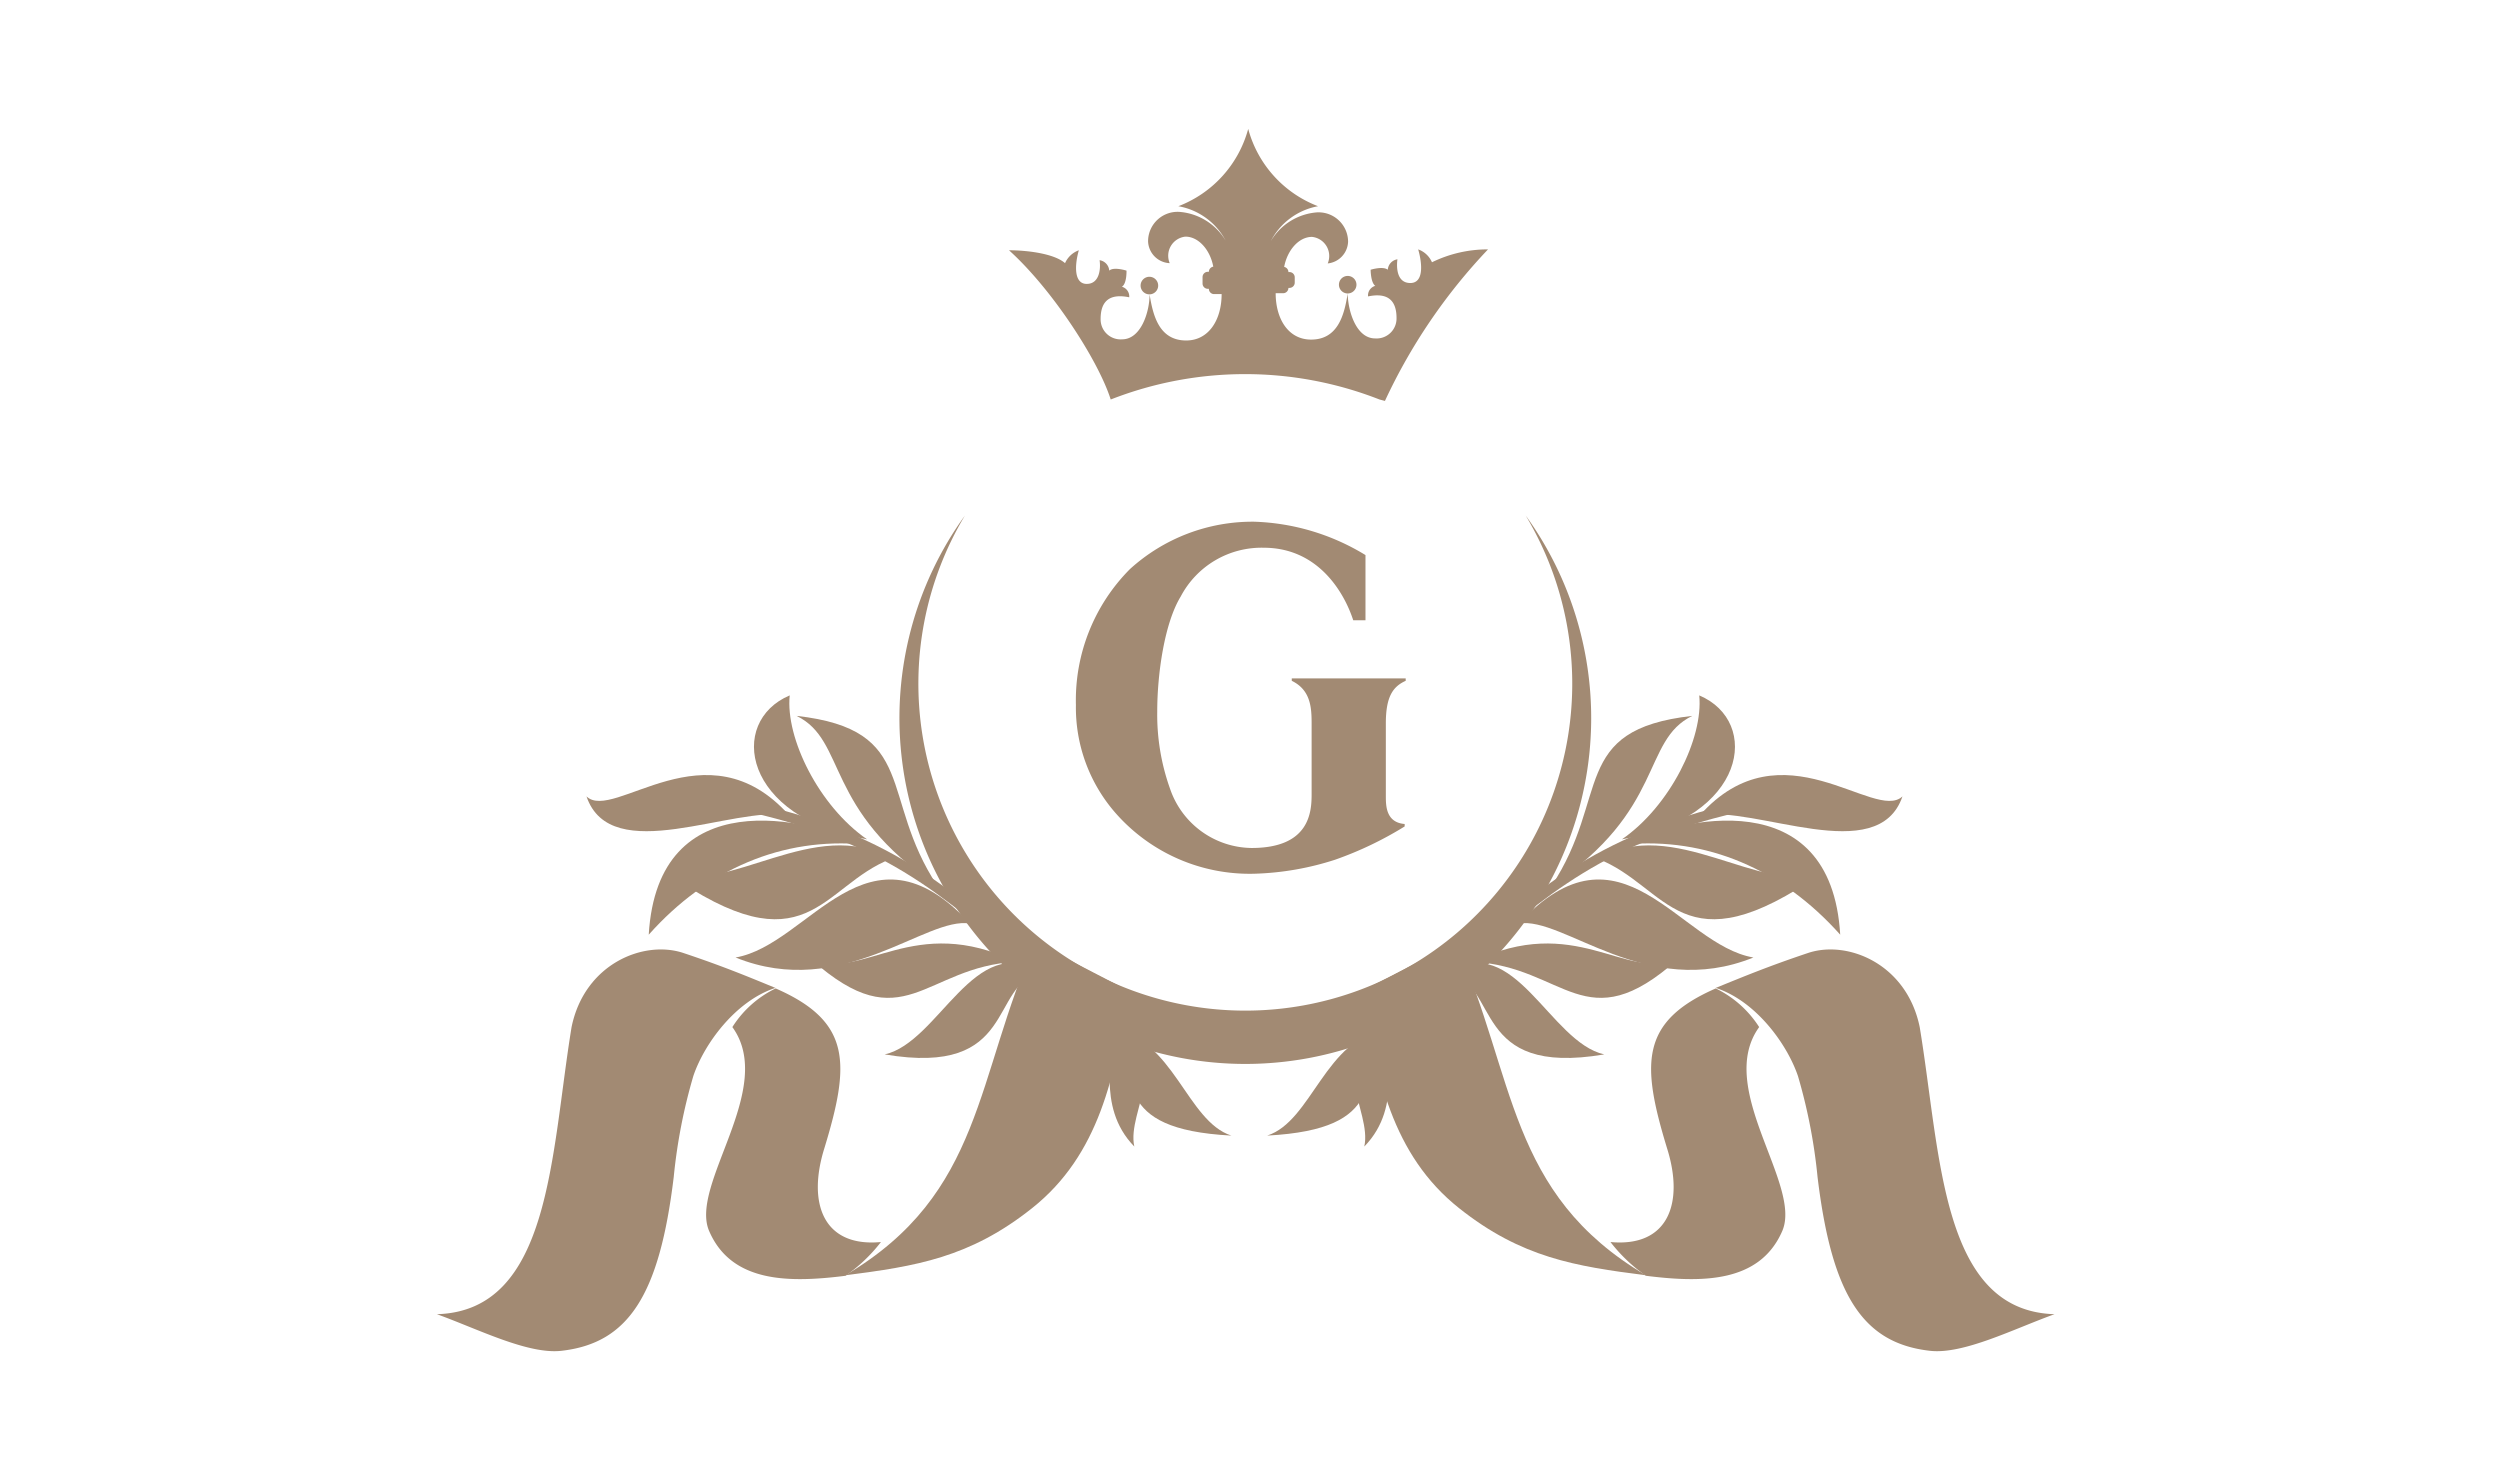 <?xml version="1.0" encoding="UTF-8"?> <svg xmlns="http://www.w3.org/2000/svg" viewBox="0 0 340 200"> <title>butik-logo</title> <path d="M191.174,92.259v.333c-1.753.788-2.7,2.173-2.7,5.783v9.867c0,1.315,0,3.611,2.559,3.821v.333a48.367,48.367,0,0,1-9.447,4.521,39.082,39.082,0,0,1-11.006,1.911,24.275,24.275,0,0,1-18.788-8.167,21.771,21.771,0,0,1-5.468-14.792A25.275,25.275,0,0,1,153.669,77.4a24.778,24.778,0,0,1,16.877-6.449,30.823,30.823,0,0,1,15.16,4.539v8.868h-1.665c-1.245-3.821-4.785-9.867-12.181-9.867a12.424,12.424,0,0,0-11.286,6.642c-2.208,3.61-3.19,10.515-3.19,15.65a29.922,29.922,0,0,0,1.753,10.516,11.865,11.865,0,0,0,11.076,8.027c7.887,0,8.167-4.873,8.167-7.291V98.375c0-2.173-.14-4.539-2.7-5.783v-.333Z" style="fill:#a28a73"></path> <path d="M207.49,70.106a44.463,44.463,0,1,1-76.254,0,47.039,47.039,0,1,0,76.254,0Z" style="fill:#a28a73"></path> <path d="M131.937,125.61c-5.994-1.069-17.333,10.516-31.9,4.609C110.117,128.5,118,110.5,131.937,125.61Z" style="fill:#a28a73"></path> <path d="M127.485,120.475c-8.009-12.093-2.436-21.241-19.155-23.116C115.235,100.724,111.975,110.135,127.485,120.475Z" style="fill:#a28a73"></path> <path d="M138.194,130.8c-12.566.683-15.265,10.883-27.831-.3C117.478,133.392,124.243,124.1,138.194,130.8Z" style="fill:#a28a73"></path> <path d="M121.229,116.777c-9.657,3.733-11.357,15.388-30.548,1.911C99.041,121.842,110.836,110.8,121.229,116.777Z" style="fill:#a28a73"></path> <path d="M117.916,114.148c-6.537-4.521-11.111-13.757-10.515-19.576C98.936,98.147,100.969,111.257,117.916,114.148Z" style="fill:#a28a73"></path> <path d="M88.228,127.117c7.974-8.955,18.227-13.284,29.268-12.268C110.065,111.327,89.472,106.174,88.228,127.117Z" style="fill:#a28a73"></path> <path d="M107.331,110.889c-7.659-1.385-24.238,7.168-27.568-2.577C83.443,111.853,96.114,98.288,107.331,110.889Z" style="fill:#a28a73"></path> <path d="M145.221,136.055c-2.856-2.243-5.4-4.416-7.869-6.5-10.8-9.165-19.278-16.421-41.2-20.277l.228-1.314c22.258,3.926,30.881,11.216,41.834,20.575,2.454,2.086,4.995,4.241,7.834,6.484Z" style="fill:#a28a73"></path> <path d="M141.558,132.252c-7.15,1.665-3.084,14.231-21.241,11.147C127.731,141.751,132.515,126.5,141.558,132.252Z" style="fill:#a28a73"></path> <path d="M206.561,125.61c6.012-1.069,17.333,10.516,31.9,4.609C228.363,128.5,220.494,110.5,206.561,125.61Z" style="fill:#a28a73"></path> <path d="M211.013,120.475c8.009-12.093,2.418-21.241,19.138-23.116C223.228,100.724,226.506,110.135,211.013,120.475Z" style="fill:#a28a73"></path> <path d="M200.305,130.8c12.583.683,15.264,10.883,27.83-.3C221,133.392,214.238,124.1,200.305,130.8Z" style="fill:#a28a73"></path> <path d="M217.269,116.777c9.657,3.733,11.357,15.388,30.548,1.911C239.422,121.842,227.645,110.8,217.269,116.777Z" style="fill:#a28a73"></path> <path d="M220.582,114.148c6.554-4.521,11.094-13.757,10.515-19.576C239.545,98.147,237.547,111.257,220.582,114.148Z" style="fill:#a28a73"></path> <path d="M250.27,127.117c-7.991-8.955-18.226-13.284-29.268-12.268C228.433,111.327,249.026,106.174,250.27,127.117Z" style="fill:#a28a73"></path> <path d="M231.167,110.889c7.659-1.385,24.238,7.168,27.568-2.577C254.95,111.853,242.366,98.288,231.167,110.889Z" style="fill:#a28a73"></path> <path d="M193.277,136.055,192.453,135c2.839-2.226,5.363-4.381,7.834-6.467,10.936-9.306,19.576-16.649,41.851-20.575l.211,1.314c-21.907,3.856-30.425,11.112-41.2,20.277C198.675,131.657,196.116,133.812,193.277,136.055Z" style="fill:#a28a73"></path> <path d="M196.94,132.252c7.15,1.665,3.084,14.231,21.241,11.147C210.75,141.751,206,126.5,196.94,132.252Z" style="fill:#a28a73"></path> <path d="M114.99,173.508a22.152,22.152,0,0,0,4.819-4.592c-7.834.736-10.042-5.258-7.694-12.759,3.505-11.5,3.716-17.21-6.624-21.731a14.35,14.35,0,0,0-5.889,5.257c6.029,8.325-5.889,21.434-3.155,27.743C99.532,174.577,107.524,174.437,114.99,173.508Z" style="fill:#a28a73"></path> <path d="M105.456,134.356c-5.363,1.752-9.657,7.518-11.164,11.987a74.436,74.436,0,0,0-2.664,13.723c-1.946,16.088-6.152,22.608-15.265,23.642-4.574.526-11.444-3-16.947-4.977,15.51-.456,15.475-21.645,18.314-39.03,1.752-8.623,9.814-11.9,15.212-10.095S101.565,132.761,105.456,134.356Z" style="fill:#a28a73"></path> <path d="M140.805,128.169c-8.185,18.279-7.01,34.158-25.851,45.269,9.605-1.227,16.93-2.384,25.413-9.131,9.131-7.256,11.3-18.052,13.126-29.566Z" style="fill:#a28a73"></path> <path d="M223.842,173.508a22.227,22.227,0,0,1-4.82-4.592c7.834.736,10.06-5.258,7.694-12.759-3.5-11.5-3.7-17.21,6.625-21.731a14.548,14.548,0,0,1,5.906,5.257c-6.012,8.325,5.888,21.434,3.137,27.743C239.282,174.577,231.272,174.437,223.842,173.508Z" style="fill:#a28a73"></path> <path d="M233.341,134.356c5.38,1.752,9.656,7.518,11.181,11.987a74.172,74.172,0,0,1,2.664,13.723c1.945,16.088,6.151,22.608,15.282,23.642,4.557.526,11.444-3,16.948-4.977-15.458-.474-15.458-21.662-18.332-39.03-1.753-8.623-9.815-11.9-15.195-10.095S237.266,132.761,233.341,134.356Z" style="fill:#a28a73"></path> <path d="M197.991,128.169c8.185,18.279,7.01,34.158,25.851,45.269-9.6-1.227-16.93-2.384-25.413-9.131-9.131-7.256-11.3-18.052-13.126-29.566Z" style="fill:#a28a73"></path> <path d="M189.4,140.314c-1.613,2.577,1.629,9.99-3.856,15.616C186.652,150.952,179.835,143.925,189.4,140.314Z" style="fill:#a28a73"></path> <path d="M188.6,139.981c-3.768,6.327.386,13.583-16.263,14.459C178.45,152.477,180.2,141.191,188.6,139.981Z" style="fill:#a28a73"></path> <path d="M150.426,140.314c1.613,2.577-1.629,9.99,3.839,15.616C153.178,150.952,160.031,143.925,150.426,140.314Z" style="fill:#a28a73"></path> <path d="M151.2,139.981c3.768,6.327-.386,13.583,16.263,14.459C161.38,152.477,159.627,141.191,151.2,139.981Z" style="fill:#a28a73"></path> <path d="M151.057,54.333a50.111,50.111,0,0,1,36.559,0l.736.193a76.894,76.894,0,0,1,14.021-20.61,17.26,17.26,0,0,0-7.624,1.752,3.226,3.226,0,0,0-1.875-1.752c.578,2.015.753,4.574-1.069,4.574s-1.911-2.068-1.753-3.225a1.543,1.543,0,0,0-1.314,1.42c-.649-.526-2.331,0-2.331,0s0,1.752.631,2.191a1.349,1.349,0,0,0-.982,1.437q3.873-.807,3.873,2.944a2.716,2.716,0,0,1-2.656,2.775c-.084,0-.169,0-.253-.006-2.559,0-3.7-3.68-3.733-6.116a1.192,1.192,0,1,0-1.192-1.192h0a1.192,1.192,0,0,0,1.192,1.192c-.456,2.874-1.3,6.274-4.977,6.274-3.12,0-4.82-2.839-4.82-6.31h1.087a.718.718,0,0,0,.648-.718h.141a.719.719,0,0,0,.718-.719h0v-.718a.719.719,0,0,0-.718-.719h-.141a.718.718,0,0,0-.578-.7h0c.421-2.261,1.98-4.083,3.786-4.083a2.613,2.613,0,0,1,2.138,3.61,3.085,3.085,0,0,0,2.769-2.944,4.014,4.014,0,0,0-4.021-4.006c-.091,0-.182,0-.273.01a8.027,8.027,0,0,0-6.222,3.908,9.078,9.078,0,0,1,6.432-4.749,15.6,15.6,0,0,1-9.5-10.516,15.616,15.616,0,0,1-9.5,10.516,9.059,9.059,0,0,1,6.432,4.679,8.043,8.043,0,0,0-6.274-3.908,4.014,4.014,0,0,0-4.268,3.742c0,.084-.008.169-.008.254a3.084,3.084,0,0,0,2.944,2.979,2.61,2.61,0,0,1,2.138-3.61c1.753,0,3.348,1.752,3.786,4.083h0a.718.718,0,0,0-.6.7h-.14a.719.719,0,0,0-.719.719h0v.876a.719.719,0,0,0,.719.719h.14a.718.718,0,0,0,.648.718h1.087c0,3.505-1.753,6.309-4.82,6.309-3.68,0-4.521-3.4-4.977-6.274a1.195,1.195,0,1,0-.054,0h.054c0,2.436-1.192,6.117-3.733,6.117a2.717,2.717,0,0,1-2.919-2.5c-.007-.09-.01-.181-.008-.271q0-3.752,3.891-2.945a1.367,1.367,0,0,0-1-1.437c.684-.4.631-2.19.631-2.19s-1.753-.561-2.348,0a1.548,1.548,0,0,0-1.315-1.42c.175,1.157,0,3.225-1.752,3.225s-1.648-2.559-1.069-4.575a3.263,3.263,0,0,0-1.876,1.753c-1.507-1.332-5.257-1.753-7.623-1.753C143.153,39.384,149.392,49.075,151.057,54.333Z" style="fill:#a28a73"></path> </svg> 